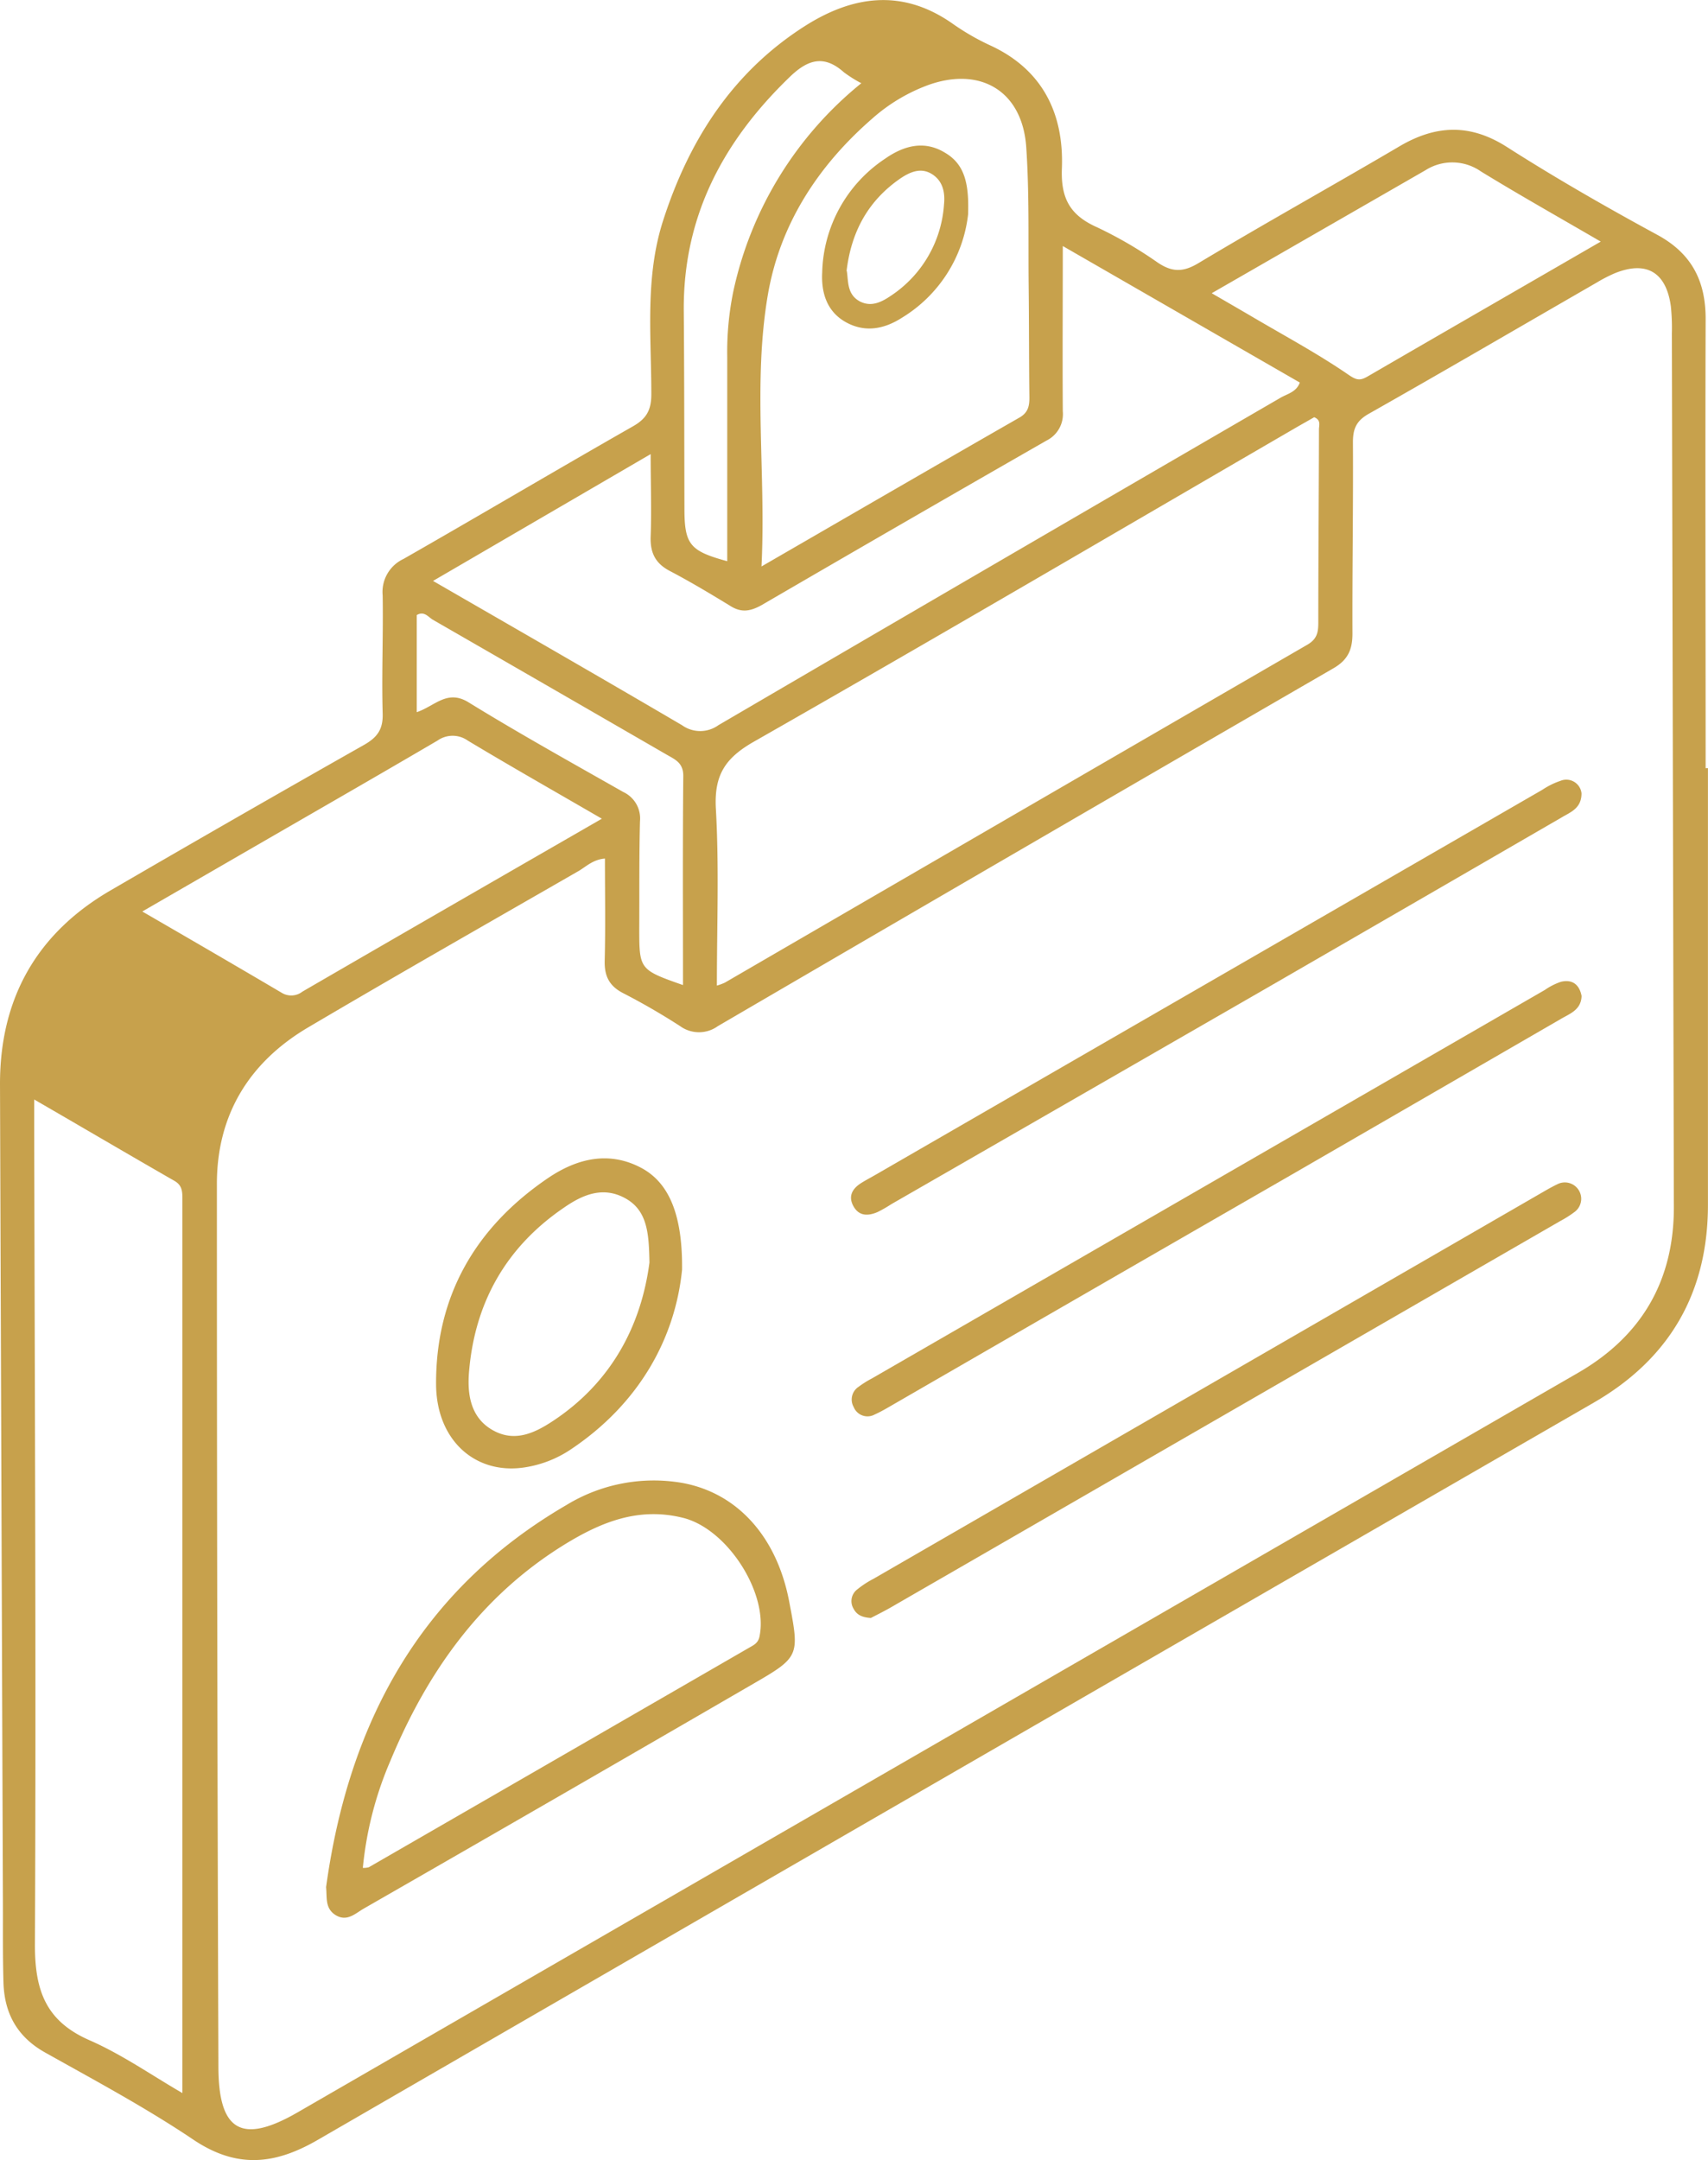 <svg xmlns="http://www.w3.org/2000/svg" viewBox="0 0 281.69 356.18"><defs><style>.cls-1{fill:#c7a14c;}</style></defs><title>íCONES SITE 2</title><g id="Camada_2" data-name="Camada 2"><g id="Camada_1-2" data-name="Camada 1"><path class="cls-1" d="M281.68,126.66q0,36,0,72c0,14.47-6.3,25.39-18.84,32.63Q157.61,292,52.41,352.85c-7.09,4.11-13.34,4.76-20.47,0-7.84-5.28-16.23-9.77-24.49-14.4-4.65-2.6-6.74-6.5-6.88-11.59C.44,322.45.5,318.07.48,313.7q-.25-67.48-.48-135c0-14,6-24.74,18.15-31.83Q39,134.74,60,122.85c2.21-1.25,3.19-2.56,3.11-5.19-.18-6.49.11-13,0-19.49a6,6,0,0,1,3.43-6c12.66-7.23,25.21-14.67,37.88-21.89,2.26-1.29,3-2.74,3-5.29,0-9.58-1.08-19.26,1.95-28.64,4.26-13.21,11.4-24.39,23.29-32,8-5.11,16.18-6.26,24.47-.43a39.36,39.36,0,0,0,6.15,3.55c8.72,4,12.2,11.33,11.85,20.31-.19,5,1.4,7.74,5.81,9.7a68.14,68.14,0,0,1,10,5.82c2.36,1.58,4.17,1.62,6.71.09,10.9-6.53,22-12.7,33-19.17,6-3.58,11.68-3.93,17.85,0,8.08,5.16,16.43,9.94,24.86,14.52,5.77,3.14,8,7.78,7.94,14.08-.08,24.62,0,49.23,0,73.85ZM99.77,141.57c-1.89.15-3,1.23-4.25,2-14.91,8.58-29.87,17.09-44.68,25.83-9.75,5.75-15.08,14.44-15.07,25.85q0,72.74.25,145.48c0,10.7,3.84,12.91,13.07,7.58q105.59-61,211.17-121.94c10.48-6.06,15.83-15.19,15.8-27.39q-.17-72-.33-144a34,34,0,0,0-.17-4.49c-.77-5.63-4.05-7.54-9.25-5.43a24.73,24.73,0,0,0-3,1.55c-12.53,7.22-25,14.51-37.6,21.64-2.06,1.17-2.59,2.51-2.58,4.74.06,10.5-.12,21-.08,31.49,0,2.63-.73,4.33-3.16,5.73q-50.82,29.41-101.51,59a5.31,5.31,0,0,1-6.2,0c-3-1.94-6.17-3.78-9.38-5.43-2.33-1.19-3.14-2.84-3.07-5.39C99.87,152.81,99.77,147.24,99.77,141.57ZM5.64,181.3c0,2,0,3.1,0,4.22.09,45.08.33,90.17.12,135.25,0,7.51,1.84,12.52,9,15.65,5.37,2.35,10.27,5.79,15.32,8.71,0-49.47,0-98.53,0-147.59,0-1.17-.1-2.13-1.31-2.82C21.26,190.41,13.77,186,5.64,181.3Zm112.59-18.78a10.09,10.09,0,0,0,1.3-.48q48-27.88,96.08-55.73c1.62-.94,1.81-2.07,1.81-3.64,0-10.62.09-21.25.11-31.87,0-.66.38-1.53-.79-2-1.06.61-2.24,1.27-3.41,1.95-29.64,17.22-59.21,34.57-89,51.55-4.72,2.69-6.56,5.49-6.27,11C118.61,142.89,118.23,152.6,118.23,162.51ZM175.28,40.57c0,9.54-.06,18.39,0,27.25a4.86,4.86,0,0,1-2.69,4.83q-23.51,13.47-46.93,27.1c-1.79,1-3.3,1.36-5.17.19-3.27-2-6.61-4-10-5.78-2.44-1.27-3.28-3.05-3.18-5.73.16-4.28,0-8.57,0-13.55L71.42,95.79c14.13,8.16,27.63,15.91,41.06,23.79a5.14,5.14,0,0,0,6,0q46.31-27.07,92.72-54c1.12-.65,2.61-.93,3.17-2.5Zm-49.7,52.84c14.75-8.53,28.63-16.58,42.56-24.56,1.47-.84,1.65-2,1.63-3.41-.07-6.12-.05-12.24-.12-18.36-.08-7.62.12-15.25-.4-22.84-.64-9.18-7.49-13.31-16.13-10.23a28.91,28.91,0,0,0-9.25,5.53c-8.94,7.77-15.21,17.39-17.22,29C124.14,63.15,126.35,77.93,125.59,93.41ZM99.26,135c-7.73-4.48-15-8.61-22.11-12.88a4.32,4.32,0,0,0-5,0C60.72,128.82,49.26,135.38,37.83,142l-14.36,8.3c8,4.63,15.52,9,23,13.41a3,3,0,0,0,3.41-.2C66.17,154.06,82.46,144.68,99.26,135ZM264,39.84c-6.71-3.91-13.31-7.62-19.76-11.57a8.24,8.24,0,0,0-9.13-.21L199.84,48.35c2.5,1.45,4.63,2.68,6.76,3.93,5.25,3.09,10.66,6,15.66,9.42,1.43,1,2,1.13,3.32.36C238.28,54.69,251,47.36,264,39.84Zm-122-26.14a21.59,21.59,0,0,1-2.82-1.78c-3.25-2.9-5.91-2.14-8.88.72-11,10.59-17.66,23-17.53,38.64.09,10.86.08,21.72.11,32.58,0,5.94.91,7,7.06,8.68,0-11.25,0-22.47,0-33.69a49.56,49.56,0,0,1,1-10.79A60.51,60.51,0,0,1,142.08,13.7ZM68.73,117.43c3-1,5-3.79,8.53-1.63,8.38,5.16,17,9.95,25.54,14.8a4.8,4.8,0,0,1,2.75,4.8c-.15,5.87-.09,11.74-.12,17.6,0,6.84,0,6.9,7.21,9.43,0-11.6-.06-23.06.05-34.52,0-2.16-1.41-2.7-2.77-3.49q-19.25-11.13-38.52-22.22c-.76-.44-1.43-1.51-2.67-.78Z"></path><path class="cls-1" d="M53.78,311.18c3.7-26.93,15.42-48.91,39.62-63a27.65,27.65,0,0,1,19.11-3.66c9.17,1.67,15.62,8.95,17.64,19.53,1.74,9.13,1.76,9.16-6.32,13.83Q92,296.35,60,314.71c-1.43.82-2.83,2.29-4.77,1C53.6,314.59,53.95,312.91,53.78,311.18ZM59.84,308a3.2,3.2,0,0,0,1-.11q31.37-18.09,62.72-36.2c.73-.42,1.46-.74,1.69-1.8,1.52-7.12-5.23-17.75-12.57-19.6s-13.55.7-19.49,4.34c-13.81,8.49-22.7,21-28.82,35.75A58.63,58.63,0,0,0,59.84,308Z"></path><path class="cls-1" d="M260.84,164.23c-.07,2.25-1.83,2.87-3.32,3.73q-22.31,12.91-44.63,25.81-33,19-66,38.07c-.86.5-1.73,1-2.63,1.4a2.45,2.45,0,0,1-3.46-1.22,2.5,2.5,0,0,1,.78-3.33,16.39,16.39,0,0,1,2.21-1.39l111-64.07a10.47,10.47,0,0,1,2.65-1.34C259.33,161.44,260.49,162.37,260.84,164.23Z"></path><path class="cls-1" d="M143.63,266.79c-1.5-.09-2.34-.54-2.85-1.51a2.42,2.42,0,0,1,.46-3.08,15.68,15.68,0,0,1,2.79-1.85l110.68-63.93c.76-.44,1.52-.86,2.31-1.23a2.7,2.7,0,0,1,2.76,4.58,17.84,17.84,0,0,1-2.51,1.6L146.9,265.06C145.73,265.73,144.51,266.33,143.63,266.79Z"></path><path class="cls-1" d="M260.83,130.82c0,2.51-1.86,3.11-3.33,4q-23.79,13.78-47.59,27.53Q178.49,180.45,147,198.56a22.1,22.1,0,0,1-2.27,1.3c-1.5.64-3,.73-3.94-.9s-.28-2.9,1.17-3.84c.73-.47,1.51-.87,2.27-1.31l110.14-63.58a12.56,12.56,0,0,1,3-1.48A2.52,2.52,0,0,1,260.83,130.82Z"></path><path class="cls-1" d="M112.49,209.35c-1.12,11.22-7,22.12-18.49,29.74a18.68,18.68,0,0,1-7.27,2.84c-8.23,1.38-14.78-4.37-14.81-13.7-.06-14.58,6.54-25.89,18.5-34,4.71-3.18,10.06-4.57,15.55-1.54C110.3,195.13,112.58,200.23,112.49,209.35Zm-5.38-1.16c-.09-4.8-.32-8.59-4-10.61S96.08,197,93,199.14c-9.55,6.51-14.72,15.68-15.65,27.13-.29,3.63.24,7.44,3.85,9.52s6.9.54,9.84-1.38C100.85,228,105.75,218.55,107.11,208.19Z"></path><path class="cls-1" d="M159.66,35.37a23,23,0,0,1-10.87,17c-2.86,1.84-6,2.53-9.19.81s-4.18-4.85-4-8.25A23.17,23.17,0,0,1,146,26.15c3-2.09,6.36-3.07,9.8-1C159.13,27.07,159.83,30.32,159.66,35.37Zm-20,9.33c.27,1.66,0,3.84,2.15,5,1.94,1,3.67.06,5.22-1a19.62,19.62,0,0,0,8.66-15c.19-1.89-.15-3.85-2-5s-3.67-.31-5.23.75C143.23,33.07,140.4,38.13,139.62,44.69Z"></path></g></g></svg>